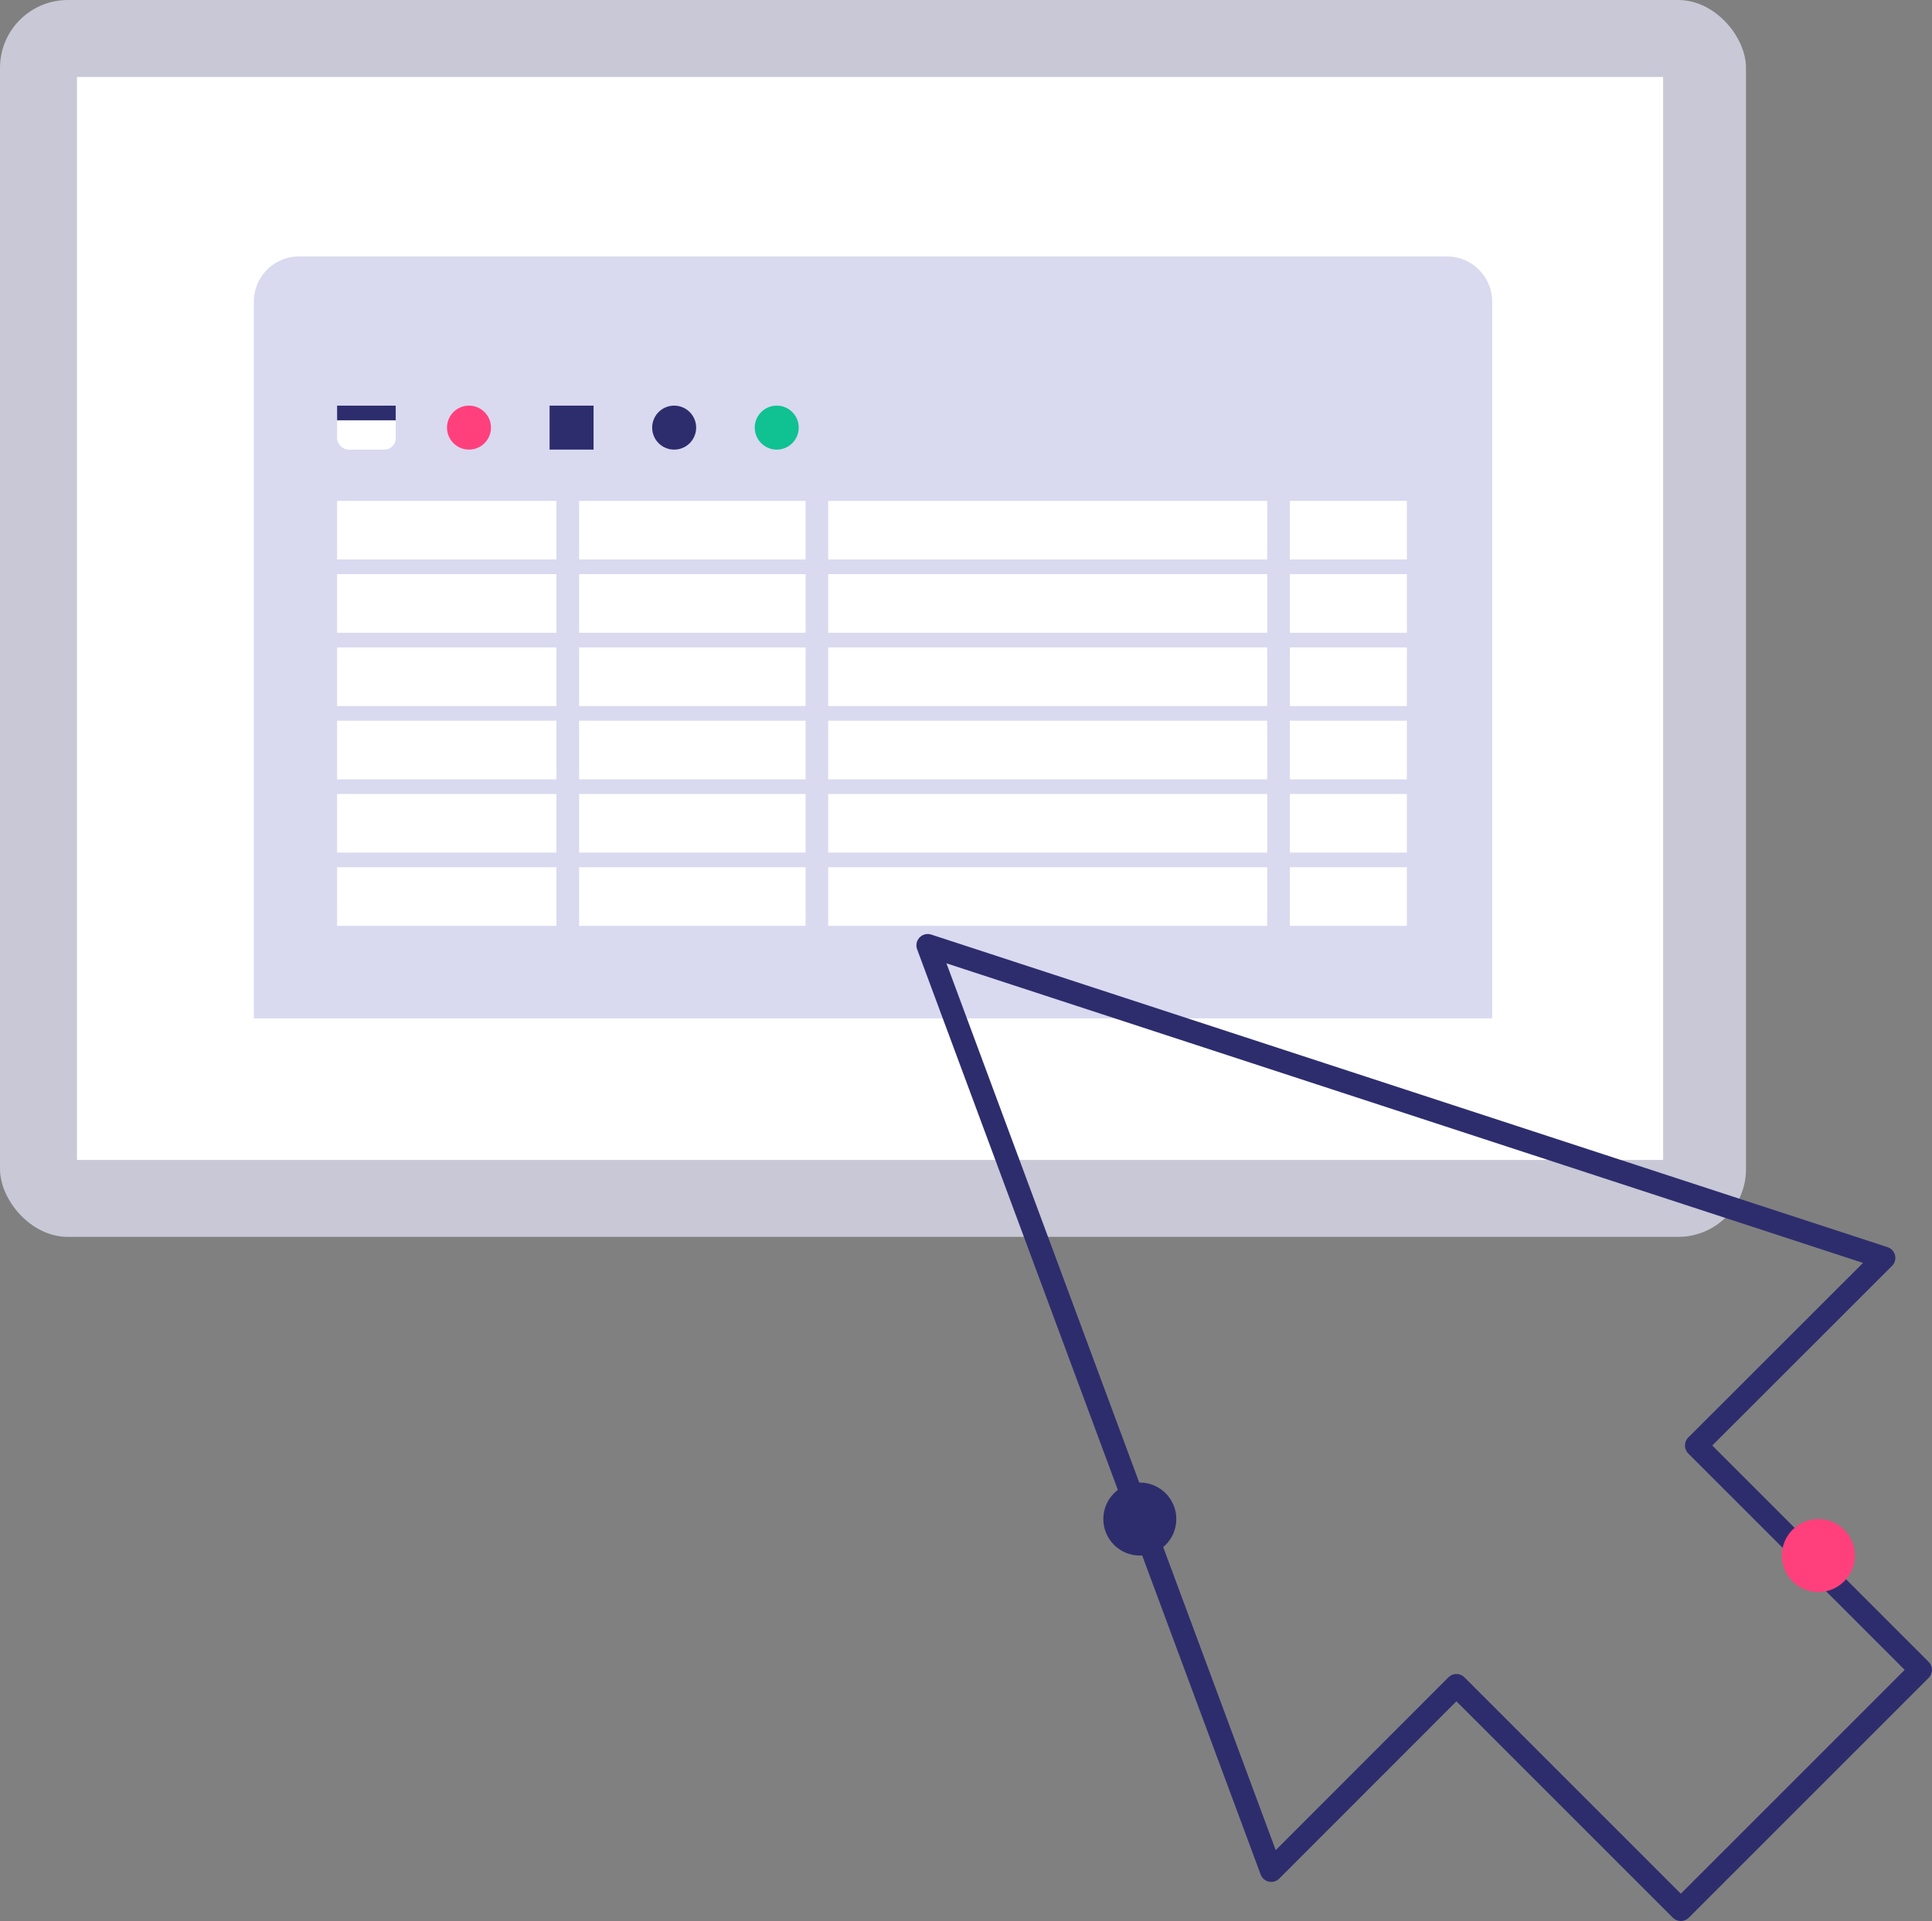<svg xmlns="http://www.w3.org/2000/svg" width="170.841" height="169.888" viewBox="0 0 170.841 169.888">
  <rect x="0" y="0" width="170.841" height="169.888" fill="#808080" stroke="none"/>
  <g id="Group_5384" data-name="Group 5384" transform="translate(-1324.802 -1297.286)">
    <g id="Group_5335" data-name="Group 5335" transform="translate(1324.802 1297.286)">
      <rect id="Rectangle_3695" data-name="Rectangle 3695" width="154.395" height="109.385" rx="6" transform="translate(0)" fill="#c8c8d6"/>
      <rect id="Rectangle_3696" data-name="Rectangle 3696" width="140.264" height="95.777" transform="translate(6.804 6.804)" fill="#fff"/>
      <path id="Rectangle_3766" data-name="Rectangle 3766" d="M4,0H105.5a4,4,0,0,1,4,4V67.387a0,0,0,0,1,0,0H0a0,0,0,0,1,0,0V4A4,4,0,0,1,4,0Z" transform="translate(22.446 22.678)" fill="#d9d9f0"/>
      <rect id="Rectangle_3769" data-name="Rectangle 3769" width="94.6" height="5.184" transform="translate(29.808 44.296)" fill="#fff"/>
      <rect id="Rectangle_3770" data-name="Rectangle 3770" width="94.6" height="5.184" transform="translate(29.808 50.775)" fill="#fff"/>
      <rect id="Rectangle_3771" data-name="Rectangle 3771" width="94.6" height="5.184" transform="translate(29.808 57.255)" fill="#fff"/>
      <rect id="Rectangle_3772" data-name="Rectangle 3772" width="94.6" height="5.184" transform="translate(29.808 63.734)" fill="#fff"/>
      <rect id="Rectangle_3773" data-name="Rectangle 3773" width="94.6" height="5.184" transform="translate(29.808 70.214)" fill="#fff"/>
      <rect id="Rectangle_3774" data-name="Rectangle 3774" width="94.6" height="5.184" transform="translate(29.808 76.693)" fill="#fff"/>
      <path id="Path_7793" data-name="Path 7793" d="M7135.983,1982.082v41.356" transform="translate(-7085.778 -1938.849)" fill="none" stroke="#d9d9f0" stroke-width="2"/>
      <path id="Path_7794" data-name="Path 7794" d="M7135.983,1982.082v41.356" transform="translate(-7063.748 -1938.849)" fill="none" stroke="#d9d9f0" stroke-width="2"/>
      <path id="Path_7795" data-name="Path 7795" d="M7135.983,1982.082v41.356" transform="translate(-7022.927 -1938.849)" fill="none" stroke="#d9d9f0" stroke-width="2"/>
      <ellipse id="Ellipse_361" data-name="Ellipse 361" cx="1.944" cy="1.944" rx="1.944" ry="1.944" transform="translate(39.527 35.873)" fill="#ff407c"/>
      <ellipse id="Ellipse_362" data-name="Ellipse 362" cx="1.944" cy="1.944" rx="1.944" ry="1.944" transform="translate(66.741 35.873)" fill="#10c191"/>
      <path id="Path_7796" data-name="Path 7796" d="M1.944,0A1.944,1.944,0,1,1,0,1.944,1.944,1.944,0,0,1,1.944,0Z" transform="translate(57.67 35.873)" fill="#2d2d6e"/>
      <rect id="Rectangle_3775" data-name="Rectangle 3775" width="3.888" height="3.888" transform="translate(48.598 35.873)" fill="#2d2d6e"/>
      <rect id="Rectangle_3776" data-name="Rectangle 3776" width="5.184" height="3.888" rx="1" transform="translate(29.808 35.873)" fill="#fff"/>
      <g id="Rectangle_3777" data-name="Rectangle 3777" transform="translate(29.808 35.873)" fill="#fff" stroke="#2d2d6e" stroke-width="1">
        <rect width="5.184" height="1.296" stroke="none"/>
        <rect x="0.5" y="0.5" width="4.184" height="0.296" fill="none"/>
      </g>
    </g>
    <path id="Path_7823" data-name="Path 7823" d="M379.013,869.4l-84.565-27.643,18.514,49.869,11.865,31.959L341.2,907.2l19.842,19.842,21.21-21.21-9.129-9.129-10.713-10.713Z" transform="translate(1112.389 539.128)" fill="none" stroke="#2d2d6e" stroke-linecap="round" stroke-linejoin="round" stroke-width="2"/>
    <circle id="Ellipse_378" data-name="Ellipse 378" cx="3.228" cy="3.228" r="3.228" transform="translate(1422.365 1428.396)" fill="#2d2d6e"/>
    <circle id="Ellipse_379" data-name="Ellipse 379" cx="3.228" cy="3.228" r="3.228" transform="translate(1482.365 1431.624)" fill="#ff407c"/>
  </g>
</svg>
